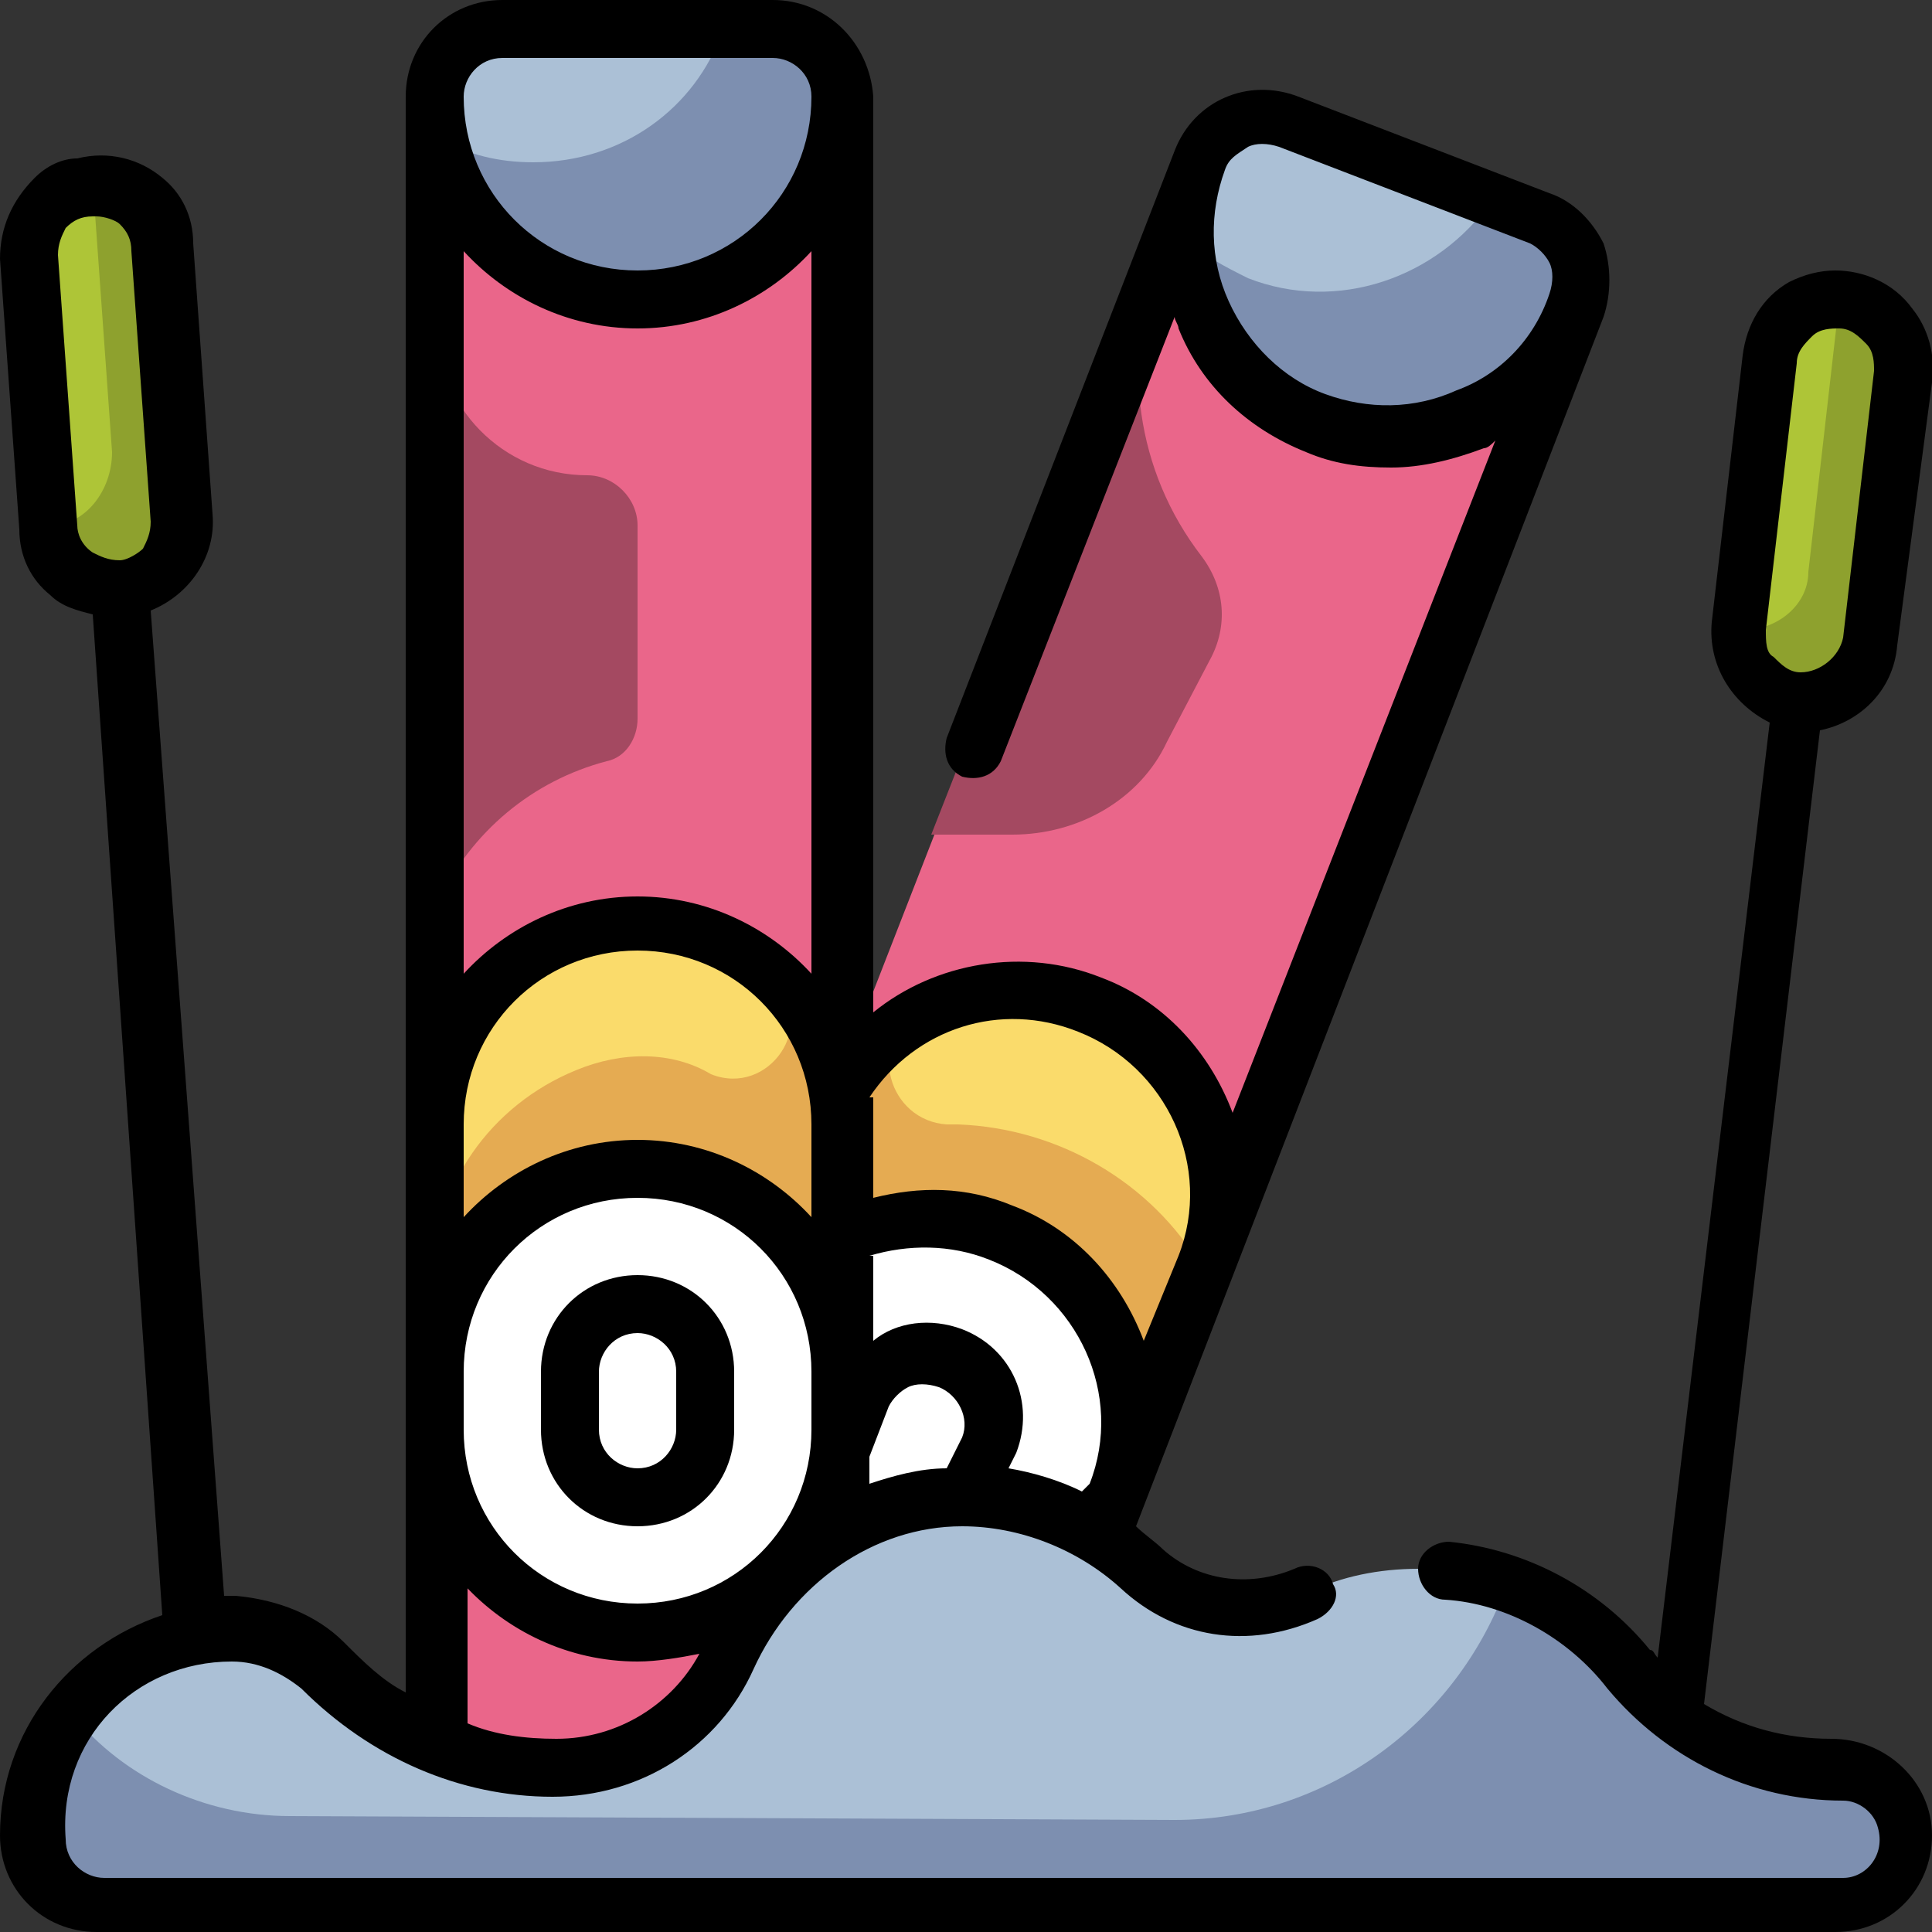 <?xml version="1.0" encoding="utf-8"?>
<!-- Generator: Adobe Illustrator 27.2.0, SVG Export Plug-In . SVG Version: 6.00 Build 0)  -->
<svg version="1.1" id="Ebene_1" xmlns="http://www.w3.org/2000/svg" xmlns:xlink="http://www.w3.org/1999/xlink" x="0px" y="0px"
	 width="50px" height="50px" viewBox="0 0 50 50" style="enable-background:new 0 0 50 50;" xml:space="preserve">
<rect x="0" y="0" width="50" height="50" fill="#333333" stroke="none"/>
<style type="text/css">
	.st0{clip-path:url(#SVGID_00000078028131769549691410000001329879013783763864_);fill:#EA668A;}
	.st1{clip-path:url(#SVGID_00000078028131769549691410000001329879013783763864_);fill:#A44961;}
	.st2{clip-path:url(#SVGID_00000078028131769549691410000001329879013783763864_);fill:#E5AB52;}
	.st3{clip-path:url(#SVGID_00000078028131769549691410000001329879013783763864_);fill:#FADB6B;}
	.st4{clip-path:url(#SVGID_00000078028131769549691410000001329879013783763864_);fill:#7D8FB0;}
	.st5{clip-path:url(#SVGID_00000078028131769549691410000001329879013783763864_);fill:#ABC0D6;}
	.st6{clip-path:url(#SVGID_00000078028131769549691410000001329879013783763864_);fill:#FFFFFF;}
	.st7{clip-path:url(#SVGID_00000078028131769549691410000001329879013783763864_);fill:#8EA12E;}
	.st8{clip-path:url(#SVGID_00000078028131769549691410000001329879013783763864_);fill:#AEC537;}
	.st9{clip-path:url(#SVGID_00000078028131769549691410000001329879013783763864_);}
</style>
<g>
	<g>
		<defs>
			<rect id="SVGID_1_" y="0" width="50" height="50"/>
		</defs>
		<clipPath id="SVGID_00000174584208117633474300000009211046474304433843_">
			<use xlink:href="#SVGID_1_"  style="overflow:visible;"/>
		</clipPath>
		<path style="clip-path:url(#SVGID_00000174584208117633474300000009211046474304433843_);fill:#EA668A;" d="M33.3,3.1l6.5,2.5
			c0.9,0.3,1.3,1.4,1,2.3L25.1,48.2l-9.8-3.8L31,4.1C31.4,3.2,32.4,2.8,33.3,3.1"/>
		<path style="clip-path:url(#SVGID_00000174584208117633474300000009211046474304433843_);fill:#A44961;" d="M30.9,4.3L30,6.7
			c-1,2.6-0.6,5.5,1.1,7.7c0.6,0.8,0.7,1.8,0.2,2.7l-1.1,2.1c-0.7,1.5-2.3,2.4-4,2.4l-2.1,0L30.9,4.3z"/>
		<path style="clip-path:url(#SVGID_00000174584208117633474300000009211046474304433843_);fill:#E5AB52;" d="M28.9,38.4l-9.8-3.8
			l2.2-5.7c1-2.7,4.1-4,6.8-3c2.7,1,4,4.1,3,6.8L28.9,38.4z"/>
		<path style="clip-path:url(#SVGID_00000174584208117633474300000009211046474304433843_);fill:#FADB6B;" d="M31.1,32.8
			c-1.3-2.2-3.7-3.6-6.3-3.7l-0.3,0c-1.5-0.1-2.1-2.1-0.7-2.9c0,0,0.1,0,0.1,0c1.3-0.6,2.8-0.7,4.2-0.2C30.9,27,32.2,30.1,31.1,32.8
			"/>
		<path style="clip-path:url(#SVGID_00000174584208117633474300000009211046474304433843_);fill:#7D8FB0;" d="M39.8,5.7L39.8,5.7
			l-8.9,1.8c0.4,1.5,1.5,2.8,3.1,3.4c2.7,1,5.7-0.3,6.8-3C41.2,7,40.7,6,39.8,5.7"/>
		<path style="clip-path:url(#SVGID_00000174584208117633474300000009211046474304433843_);fill:#7D8FB0;" d="M32.9,8.9
			c2.7,1,5.7-0.3,6.8-3c0-0.1,0.1-0.2,0.1-0.3l-1.1-0.4l-8,0.9c0,0.5,0.1,1,0.2,1.4C31.4,8.1,32.1,8.6,32.9,8.9"/>
		<path style="clip-path:url(#SVGID_00000174584208117633474300000009211046474304433843_);fill:#ABC0D6;" d="M31,4.1
			c-0.2,0.6-0.4,1.3-0.4,2c0.5,0.5,1.1,0.8,1.7,1.1c2.3,0.9,4.9,0,6.3-2l-5.4-2.1C32.4,2.8,31.4,3.2,31,4.1"/>
		<path style="clip-path:url(#SVGID_00000174584208117633474300000009211046474304433843_);fill:#FFFFFF;" d="M23.8,31.5
			c-2,0-4,1.3-4.8,3.3l-0.5,1.4c-1,2.7,0.3,5.7,3,6.8c2.7,1,5.7-0.3,6.8-3l0.5-1.4c0.1-0.2,0.1-0.4,0.2-0.6L23.8,31.5z"/>
		<path style="clip-path:url(#SVGID_00000174584208117633474300000009211046474304433843_);fill:#FFFFFF;" d="M25.9,31.9
			c-0.7-0.3-1.4-0.4-2-0.4l-0.4,1c-0.3,0.9-0.3,1.8-0.1,2.6l1.6,0.6l0.5,1.8l0.2,0.1c1.1,0.4,2.2,0.5,3.3,0.4
			C29.7,35.5,28.3,32.8,25.9,31.9"/>
		<path style="clip-path:url(#SVGID_00000174584208117633474300000009211046474304433843_);fill:#FFFFFF;" d="M22.3,36.1l-0.5,1.4
			c-0.3,0.9,0.1,1.9,1,2.3c0.9,0.3,1.9-0.1,2.3-1l0.5-1.2l-2.2-2.5C22.9,35.3,22.5,35.6,22.3,36.1"/>
		<path style="clip-path:url(#SVGID_00000174584208117633474300000009211046474304433843_);fill:#FFFFFF;" d="M25.5,37.6l0.1-0.2
			c0.3-0.9-0.1-1.9-1-2.3c-0.4-0.2-0.8-0.1-1.2,0C23.7,36.2,24.4,37.1,25.5,37.6"/>
		<path style="clip-path:url(#SVGID_00000174584208117633474300000009211046474304433843_);fill:#EA668A;" d="M20,0.8h-7
			c-1,0-1.7,0.8-1.7,1.7v44.9h10.5V2.5C21.8,1.5,21,0.8,20,0.8"/>
		<path style="clip-path:url(#SVGID_00000174584208117633474300000009211046474304433843_);fill:#A44961;" d="M15.7,19.7
			c0.5-0.1,0.8-0.6,0.8-1.1v-5c0-0.7-0.6-1.3-1.3-1.3c-2.2,0-3.9-1.8-3.9-3.9v15C12.2,21.5,13.8,20.2,15.7,19.7"/>
		<path style="clip-path:url(#SVGID_00000174584208117633474300000009211046474304433843_);fill:#E5AB52;" d="M21.8,35.2H11.3v-6.1
			c0-2.9,2.3-5.2,5.2-5.2s5.2,2.3,5.2,5.2V35.2z"/>
		<path style="clip-path:url(#SVGID_00000174584208117633474300000009211046474304433843_);fill:#FADB6B;" d="M14.9,27.7
			c-2.2,0.9-3.7,3-3.7,5.4v2.1v-6.1c0-2.9,2.3-5.2,5.2-5.2c1.4,0,2.7,0.6,3.6,1.5c1.2,1.1-0.1,3-1.6,2.4
			C17.4,27.2,16.1,27.2,14.9,27.7"/>
		<path style="clip-path:url(#SVGID_00000174584208117633474300000009211046474304433843_);fill:#7D8FB0;" d="M20.8,1l-9.3,3.2
			c0.7,2.1,2.7,3.6,5,3.6c2.9,0,5.2-2.3,5.2-5.2C21.8,1.8,21.4,1.3,20.8,1"/>
		<path style="clip-path:url(#SVGID_00000174584208117633474300000009211046474304433843_);fill:#7D8FB0;" d="M15.6,6.1
			c2.8,0,5.2-2.3,5.2-5.1c-0.2-0.1-0.5-0.2-0.8-0.2h-1.3l-7.3,2.9c0,0.2,0.1,0.3,0.1,0.5C12.5,5.3,13.9,6.1,15.6,6.1"/>
		<path style="clip-path:url(#SVGID_00000174584208117633474300000009211046474304433843_);fill:#ABC0D6;" d="M11.3,2.5
			c0,0.4,0,0.7,0.1,1.1c0.7,0.4,1.5,0.6,2.4,0.6c2.3,0,4.2-1.4,4.9-3.4H13C12,0.8,11.3,1.5,11.3,2.5"/>
		<path style="clip-path:url(#SVGID_00000174584208117633474300000009211046474304433843_);fill:#FFFFFF;" d="M19.3,31l-7.1,8.9
			c0.9,1.4,2.5,2.3,4.3,2.3c2.9,0,5.2-2.3,5.2-5.2v-1.5C21.8,33.6,20.8,32,19.3,31"/>
		<path style="clip-path:url(#SVGID_00000174584208117633474300000009211046474304433843_);fill:#FFFFFF;" d="M14.9,40.7
			c2.9,0,5.2-2.3,5.2-5.2V34c0-1.1-0.3-2.1-0.9-2.9c-0.6-0.4-1.2-0.6-1.9-0.7l-5.8,8.5c0.1,0.4,0.3,0.7,0.6,1.1
			C13,40.5,13.9,40.7,14.9,40.7"/>
		<path style="clip-path:url(#SVGID_00000174584208117633474300000009211046474304433843_);fill:#FFFFFF;" d="M16.5,30.2
			c-2.9,0-5.2,2.3-5.2,5.2V37c0,0.7,0.1,1.3,0.3,1.9c0.3,0,0.6,0.1,0.9,0.1c1,0,1.9-0.3,2.7-0.8l0.2-2.9l2.3-1c0-0.2,0-0.4,0-0.5
			v-1.5c0-0.7-0.1-1.3-0.3-1.9C17.1,30.3,16.8,30.2,16.5,30.2"/>
		<path style="clip-path:url(#SVGID_00000174584208117633474300000009211046474304433843_);fill:#FFFFFF;" d="M15.2,38.2
			c0.3,0.3,0.8,0.6,1.3,0.6c1,0,1.7-0.8,1.7-1.7v-1.5c0-0.5-0.2-0.9-0.5-1.2L15.2,38.2z"/>
		<path style="clip-path:url(#SVGID_00000174584208117633474300000009211046474304433843_);fill:#FFFFFF;" d="M14.8,35.5V37
			c0,0.5,0.2,0.9,0.5,1.2c1.4-0.8,2.3-2.3,2.5-3.9c-0.3-0.3-0.7-0.5-1.2-0.5C15.5,33.7,14.8,34.5,14.8,35.5"/>
		<path style="clip-path:url(#SVGID_00000174584208117633474300000009211046474304433843_);fill:#8EA12E;" d="M46.5,18.2
			c-1-0.1-1.6-1-1.5-1.9l0.8-6.9c0.1-1,1-1.6,1.9-1.5c1,0.1,1.6,1,1.5,1.9l-0.8,6.9C48.3,17.6,47.4,18.3,46.5,18.2"/>
		<path style="clip-path:url(#SVGID_00000174584208117633474300000009211046474304433843_);fill:#AEC537;" d="M44.9,16.3l0.8-7
			c0.1-1,1-1.6,1.9-1.5l-0.8,7C46.8,15.7,45.9,16.4,44.9,16.3"/>
		<path style="clip-path:url(#SVGID_00000174584208117633474300000009211046474304433843_);fill:#8EA12E;" d="M3.1,15.2
			c-1,0.1-1.8-0.7-1.9-1.6l-0.5-7c-0.1-1,0.7-1.8,1.6-1.9c1-0.1,1.8,0.7,1.9,1.6l0.5,7C4.8,14.3,4.1,15.2,3.1,15.2"/>
		<path style="clip-path:url(#SVGID_00000174584208117633474300000009211046474304433843_);fill:#AEC537;" d="M1.3,13.6l-0.5-7
			c-0.1-1,0.7-1.8,1.6-1.9l0.5,7C2.9,12.7,2.2,13.6,1.3,13.6"/>
		<path style="clip-path:url(#SVGID_00000174584208117633474300000009211046474304433843_);fill:#7D8FB0;" d="M47.5,45.7
			c-2.1,0-4.2-0.9-5.5-2.6c-0.8-1-1.8-1.7-3-2.2c-1.2,3.6-6,4.7-9.9,4.7L9.2,46.2c-2.2,0-6-0.2-7.4-1.9c-0.6,0.9-1,2-1,3.1
			c0,1,0.8,1.7,1.7,1.7h45c1,0,1.7-0.8,1.7-1.7S48.5,45.7,47.5,45.7"/>
		<path style="clip-path:url(#SVGID_00000174584208117633474300000009211046474304433843_);fill:#ABC0D6;" d="M7.5,47l22.9,0.1
			c3.9,0,7.3-2.5,8.6-6.1c-0.7-0.2-1.5-0.4-2.3-0.4c-1,0-2,0.2-2.8,0.6c-1.4,0.7-3.1,0.4-4.3-0.7c-1.2-1.1-2.8-1.8-4.6-1.8
			c-2.7,0-5,1.7-6.1,4.1c-0.8,1.8-2.6,2.9-4.5,2.9h0c-2.2,0-4.4-0.9-6-2.5c-0.5-0.5-1.3-0.9-2.3-0.9c-1.7,0-3.3,0.8-4.2,2.1
			C3.2,46,5.3,47,7.5,47"/>
		<path style="clip-path:url(#SVGID_00000174584208117633474300000009211046474304433843_);" d="M15.5,35.5c0-0.5,0.4-1,1-1
			c0.5,0,1,0.4,1,1V37c0,0.5-0.4,1-1,1c-0.5,0-1-0.4-1-1V35.5z M16.5,39.5c1.4,0,2.5-1.1,2.5-2.5v-1.5c0-1.4-1.1-2.5-2.5-2.5
			S14,34.1,14,35.5V37C14,38.4,15.1,39.5,16.5,39.5"/>
		<path style="clip-path:url(#SVGID_00000174584208117633474300000009211046474304433843_);" d="M3.1,14.5c-0.3,0-0.5-0.1-0.7-0.2
			C2.1,14.1,2,13.8,2,13.6l-0.5-7c0-0.3,0.1-0.5,0.2-0.7c0.2-0.2,0.4-0.3,0.7-0.3h0.1c0.2,0,0.5,0.1,0.6,0.2
			c0.2,0.2,0.3,0.4,0.3,0.7l0.5,7c0,0.3-0.1,0.5-0.2,0.7C3.6,14.3,3.3,14.5,3.1,14.5 M12,41c1.1,1.2,2.7,2,4.5,2
			c0.5,0,1.1-0.1,1.6-0.2c-0.7,1.3-2.1,2.2-3.7,2.2h0c-0.8,0-1.6-0.1-2.3-0.4V41z M12,35.5c0-2.5,2-4.5,4.5-4.5c2.5,0,4.5,2,4.5,4.5
			V37c0,2.5-2,4.5-4.5,4.5c-2.5,0-4.5-2-4.5-4.5V35.5z M12,29.1c0-2.5,2-4.5,4.5-4.5c2.5,0,4.5,2,4.5,4.5v2.4c-1.1-1.2-2.7-2-4.5-2
			c-1.8,0-3.4,0.8-4.5,2V29.1z M16.5,7C14,7,12,5,12,2.5c0-0.5,0.4-1,1-1h7c0.5,0,1,0.4,1,1C21,5,19,7,16.5,7 M22.5,37.7l0.5-1.3
			c0.1-0.2,0.3-0.4,0.5-0.5c0.2-0.1,0.5-0.1,0.8,0c0.5,0.2,0.8,0.8,0.6,1.3L24.5,38c-0.7,0-1.4,0.2-2,0.4L22.5,37.7L22.5,37.7z
			 M22.5,32.5c1-0.3,2.1-0.3,3.1,0.1c2.3,0.9,3.5,3.5,2.6,5.8L28,38.6c-0.6-0.3-1.3-0.5-1.9-0.6l0.2-0.4c0.5-1.3-0.1-2.7-1.4-3.2
			c-0.8-0.3-1.7-0.2-2.3,0.3V32.5z M22.5,28.4c1.2-1.8,3.4-2.5,5.4-1.7c2.3,0.9,3.5,3.5,2.6,5.8l-0.9,2.2c-0.6-1.6-1.8-2.9-3.4-3.5
			c-1.2-0.5-2.4-0.5-3.6-0.2V28.4z M37.7,10.1c-1.1,0.5-2.3,0.5-3.4,0.1c-1.1-0.4-2-1.3-2.5-2.4c-0.5-1.1-0.5-2.3-0.1-3.4
			C31.8,4.1,32,4,32.3,3.8c0.2-0.1,0.5-0.1,0.8,0l6.5,2.5c0.2,0.1,0.4,0.3,0.5,0.5c0.1,0.2,0.1,0.5,0,0.8
			C39.7,8.8,38.8,9.7,37.7,10.1 M45.7,16.3l0.8-6.9c0-0.3,0.2-0.5,0.4-0.7c0.2-0.2,0.5-0.2,0.7-0.2c0.3,0,0.5,0.2,0.7,0.4
			c0.2,0.2,0.2,0.5,0.2,0.7l-0.8,6.9c-0.1,0.5-0.6,0.9-1.1,0.9c-0.3,0-0.5-0.2-0.7-0.4C45.7,16.9,45.7,16.6,45.7,16.3 M47.4,45
			c-1.2,0-2.3-0.3-3.3-0.9l3-25.2c1-0.2,1.9-1,2-2.2L50,9.9c0.1-0.7-0.1-1.4-0.5-1.9C49,7.3,48.2,7,47.5,7c-0.4,0-0.8,0.1-1.2,0.3
			c-0.7,0.4-1.1,1.1-1.2,1.9l-0.8,6.9c-0.1,1.1,0.5,2.1,1.5,2.6l-2.9,24.2c-0.1-0.1-0.1-0.2-0.2-0.2c-1.3-1.6-3.2-2.6-5.2-2.8
			c-0.4,0-0.8,0.3-0.8,0.7c0,0.4,0.3,0.8,0.7,0.8c1.6,0.1,3.2,1,4.2,2.3c1.5,1.8,3.7,2.9,6.1,2.9c0.4,0,0.8,0.3,0.9,0.7
			c0.2,0.7-0.3,1.3-0.9,1.3h-45c-0.5,0-1-0.4-1-1C1.5,45,3.5,43,6,43c0.7,0,1.3,0.3,1.8,0.7c1.8,1.8,4.1,2.8,6.5,2.8h0
			c2.3,0,4.3-1.3,5.2-3.3c1-2.2,3.1-3.7,5.4-3.7c1.5,0,3,0.6,4.1,1.6c1.4,1.3,3.3,1.6,5.1,0.8c0.4-0.2,0.6-0.6,0.4-0.9
			c-0.1-0.4-0.6-0.6-1-0.4c-1.2,0.5-2.5,0.3-3.4-0.5c-0.2-0.2-0.5-0.4-0.7-0.6L41.5,8.2c0.2-0.6,0.2-1.3,0-1.9
			c-0.3-0.6-0.8-1.1-1.4-1.3l-6.5-2.5c-1.3-0.5-2.7,0.1-3.2,1.4l-5.9,15.2c-0.1,0.4,0,0.8,0.4,1c0.4,0.1,0.8,0,1-0.4l4.5-11.5
			c0,0.1,0.1,0.2,0.1,0.3c0.6,1.5,1.8,2.6,3.3,3.2c0.7,0.3,1.4,0.4,2.2,0.4c0.8,0,1.6-0.2,2.4-0.5c0.1,0,0.2-0.1,0.3-0.2l-6.8,17.4
			c-0.6-1.6-1.8-2.9-3.4-3.5c-2-0.8-4.3-0.4-5.9,0.9V2.5C22.5,1.1,21.4,0,20,0h-7c-1.4,0-2.5,1.1-2.5,2.5v12.9
			c0,0.4,0.3,0.8,0.7,0.8c0.4,0,0.8-0.3,0.8-0.7V6.5c1.1,1.2,2.7,2,4.5,2c1.8,0,3.4-0.8,4.5-2v18.7c-1.1-1.2-2.7-2-4.5-2
			c-1.8,0-3.4,0.8-4.5,2V14.4c0-0.4-0.3-0.8-0.7-0.8c-0.4,0-0.8,0.3-0.8,0.7v29.5c-0.6-0.3-1.1-0.8-1.6-1.3
			c-0.7-0.7-1.7-1.1-2.8-1.2h0c-0.1,0-0.2,0-0.3,0L3.9,15.8c1-0.4,1.7-1.4,1.6-2.5L5,6.3c0-0.7-0.3-1.3-0.8-1.7
			C3.6,4.1,2.8,3.9,2,4.1C1.6,4.1,1.2,4.3,0.9,4.6C0.3,5.2,0,5.9,0,6.7l0.5,7c0,0.7,0.3,1.3,0.8,1.7c0.3,0.3,0.7,0.4,1.1,0.5
			l1.8,25.9c-2.4,0.8-4.2,3-4.2,5.7C0,48.9,1.1,50,2.5,50h45c1.4,0,2.5-1.1,2.5-2.5C50,46.1,48.8,45,47.4,45"/>
	</g>
</g>
</svg>
